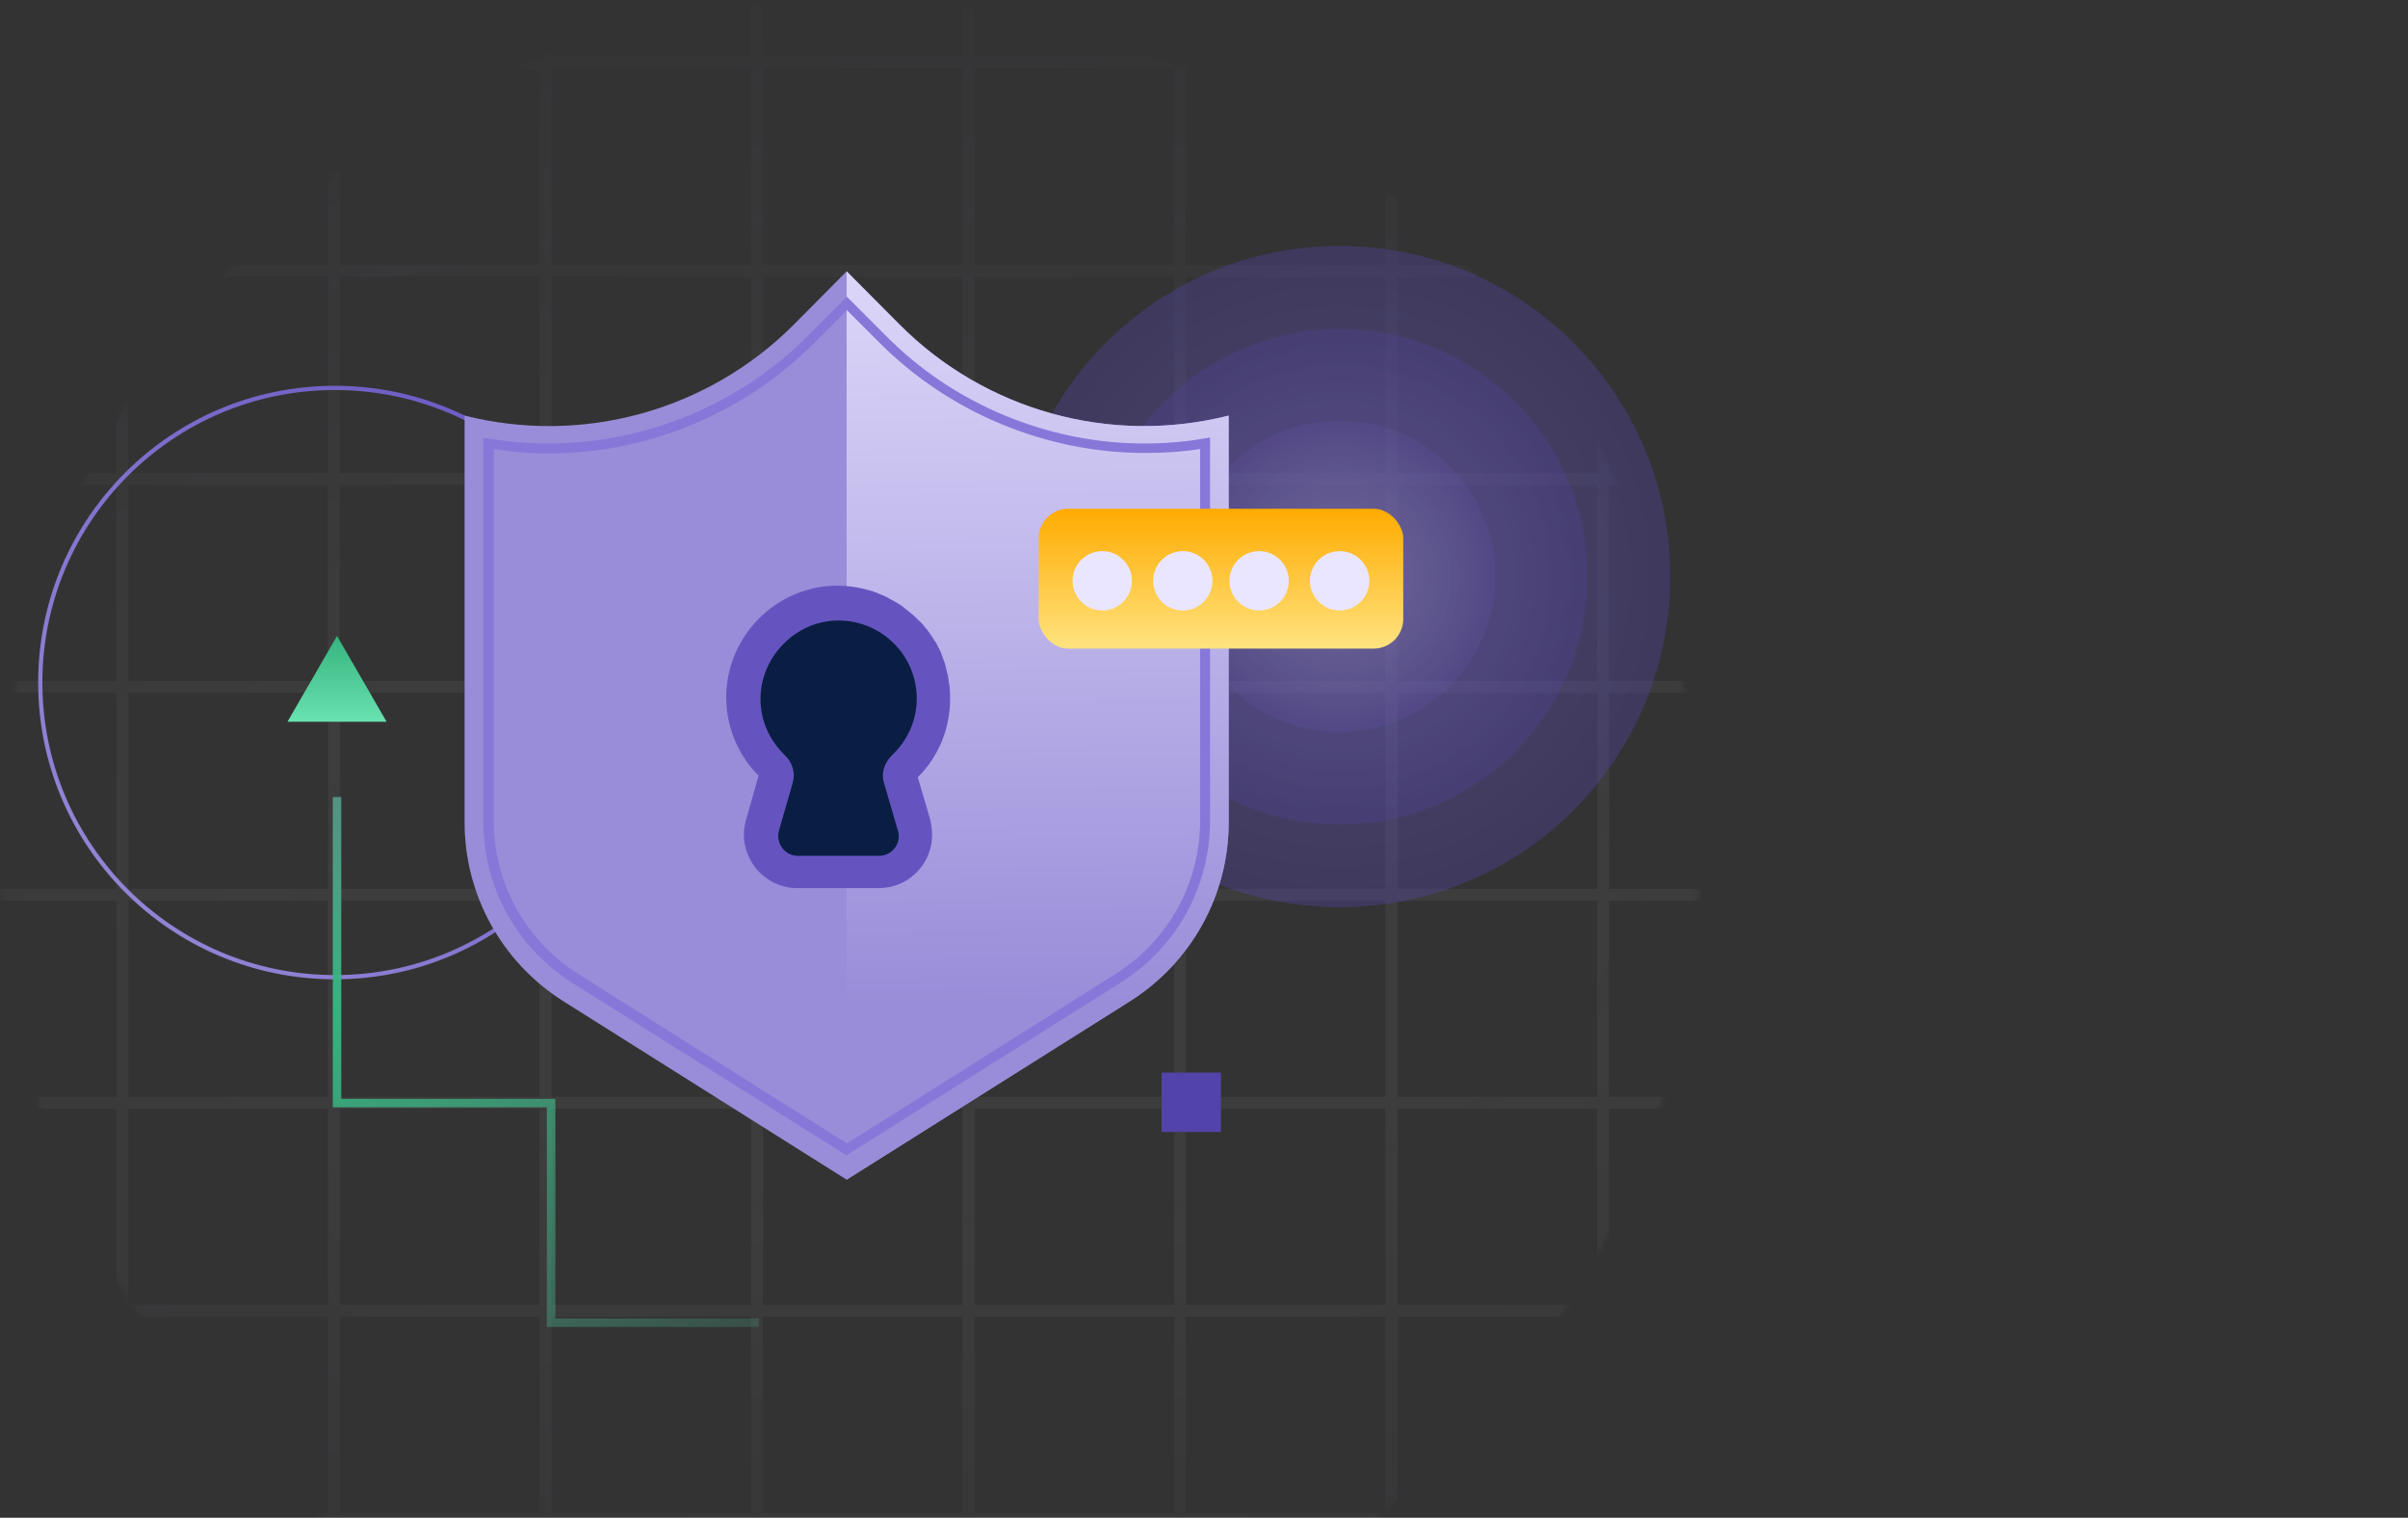 <svg width="568" height="358" viewBox="0 0 568 358" fill="none" xmlns="http://www.w3.org/2000/svg">
<rect x="0" y="0" width="568" height="358" fill="#333333" stroke="none"/>
<g clip-path="url(#clip0_2570_39258)">
<g opacity="0.25">
<mask id="mask0_2570_39258" style="mask-type:alpha" maskUnits="userSpaceOnUse" x="0" y="0" width="401" height="401">
<circle cx="200.5" cy="200.5" r="200.5" fill="#D9D9D9"/>
</mask>
<g mask="url(#mask0_2570_39258)">
<path opacity="0.2" d="M827.144 -84.653L-69.82 -84.653C-70.124 -84.877 -70.493 -84.999 -70.873 -85L-370.233 -85C-370.702 -85 -371.151 -84.817 -371.483 -84.491C-371.814 -84.165 -372 -83.724 -372 -83.263V211.079V505.413C-372 505.874 -371.814 506.316 -371.483 506.642C-371.151 506.967 -370.702 507.15 -370.233 507.15H-70.873C-70.493 507.149 -70.124 507.027 -69.82 506.803H827.144C827.518 506.803 827.878 506.656 828.143 506.396C828.408 506.135 828.557 505.782 828.557 505.413V211.079V-83.263C828.557 -83.631 828.408 -83.985 828.143 -84.246C827.878 -84.506 827.518 -84.653 827.144 -84.653ZM825.73 258.746H778.671V212.468H825.73V258.746ZM-368.466 163.759H-322.114V209.341H-368.474L-368.466 163.759ZM579.097 209.689V163.411H626.164V209.689H579.097ZM576.27 209.689H529.232V163.411H576.27V209.689ZM529.232 160.632V114.355H576.27V160.632H529.232ZM526.405 160.632H479.367V114.355H526.405V160.632ZM526.405 163.411V209.689H479.367V163.411H526.405ZM476.54 209.689H429.474V163.411H476.54V209.689ZM426.647 209.689H379.58V163.411H426.647V209.689ZM376.754 209.689H329.687V163.411H376.754V209.689ZM326.86 209.689H279.794V163.411H326.86V209.689ZM276.967 209.689H229.9V163.411H276.967V209.689ZM227.074 209.689H180.007V163.411H227.074V209.689ZM177.18 209.689H130.114V163.411L177.18 163.411V209.689ZM127.287 209.689H80.22V163.411H127.287V209.689ZM77.394 209.689H30.327V163.411H77.394V209.689ZM27.5 209.689H-19.566V163.411H27.5V209.689ZM-22.393 209.689H-69.113V163.411H-22.428L-22.393 209.689ZM-69.113 160.632V114.355H-22.428V160.632H-69.113ZM-72.647 209.341H-119.007V163.759H-72.647V209.341ZM-122.54 209.341H-168.9V163.759H-122.54V209.341ZM-172.434 209.341H-218.793V163.759H-172.434V209.341ZM-172.434 212.816V258.398H-218.793V212.816H-172.434ZM-168.9 212.816H-122.54V258.398H-168.9V212.816ZM-119.007 212.816H-72.647V258.398H-119.007V212.816ZM-69.113 261.525H-22.428V307.803H-69.113V261.525ZM-69.113 258.746V212.468H-22.428V258.746H-69.113ZM-19.602 212.468H27.465V258.746H-19.602V212.468ZM30.292 212.468H77.358V258.746H30.292V212.468ZM80.185 212.468H127.252V258.746H80.185V212.468ZM130.078 212.468H177.145V258.746H130.078V212.468ZM179.972 212.468H227.038V258.746H179.972V212.468ZM229.865 212.468H276.932V258.746H229.865V212.468ZM279.758 212.468H326.825V258.746H279.758V212.468ZM329.652 212.468H376.718V258.746H329.652V212.468ZM379.545 212.468H426.612V258.746H379.545V212.468ZM429.438 212.468H476.505V258.746H429.438V212.468ZM479.332 212.468H526.37V258.746H479.332V212.468ZM526.37 261.525V307.803H479.332V261.525H526.37ZM529.197 261.525H576.235V307.803H529.197V261.525ZM529.197 258.746V212.468H576.235V258.746H529.197ZM579.062 212.468H626.128V258.746H579.062V212.468ZM628.955 212.468L676.022 212.468V258.746L628.955 258.746V212.468ZM628.955 209.689V163.411H676.022V209.689L628.955 209.689ZM628.955 160.632V114.355H676.022V160.632H628.955ZM626.128 160.632H579.062V114.355H626.128V160.632ZM579.062 111.575V65.298H626.128V111.575H579.062ZM576.235 111.575H529.197V65.298H576.235V111.575ZM526.342 111.575H479.304V65.298H526.342V111.575ZM476.477 111.575H429.41V65.298H476.477V111.575ZM476.477 114.355V160.632H429.41V114.355H476.477ZM426.583 160.632H379.517V114.355H426.583V160.632ZM376.69 160.632H329.623V114.355H376.69V160.632ZM326.797 160.632H279.73V114.355H326.797V160.632ZM276.903 160.632H229.837V114.355H276.903V160.632ZM227.01 160.632H179.943V114.355H227.01V160.632ZM177.117 160.632L130.05 160.632V114.355L177.117 114.355V160.632ZM127.223 160.632H80.157V114.355H127.223V160.632ZM77.33 160.632H30.263V114.355H77.33V160.632ZM27.436 160.632H-19.63V114.355H27.436V160.632ZM-19.63 111.575V65.298H27.436V111.575H-19.63ZM-22.457 111.575H-69.113V65.298H-22.428L-22.457 111.575ZM-72.647 160.285H-119.007V114.674H-72.647V160.285ZM-122.54 160.285H-168.9V114.674H-122.54V160.285ZM-172.434 160.285H-218.793V114.674H-172.434V160.285ZM-222.327 160.285H-268.687V114.674H-222.327V160.285ZM-222.327 163.759V209.341H-268.687V163.759H-222.327ZM-222.327 212.816V258.398H-268.687V212.816H-222.327ZM-222.327 261.873V307.455H-268.687V261.873H-222.327ZM-218.793 261.873H-172.434V307.455H-218.793V261.873ZM-168.9 261.873H-122.54V307.455H-168.9V261.873ZM-119.007 261.873H-72.647V307.455H-119.007V261.873ZM-69.113 310.582H-22.428V356.853H-69.113V310.582ZM-19.602 310.582H27.465V356.853H-19.602V310.582ZM-19.602 307.803V261.525H27.465V307.803H-19.602ZM30.292 261.525H77.358V307.803H30.292V261.525ZM80.185 261.525H127.252V307.803H80.185V261.525ZM130.078 261.525H177.145V307.803H130.078V261.525ZM179.972 261.525H227.038V307.803H179.972V261.525ZM229.865 261.525H276.932V307.803H229.865V261.525ZM279.758 261.525H326.825V307.803H279.758V261.525ZM329.652 261.525H376.718V307.803H329.652V261.525ZM379.545 261.525H426.612V307.803H379.545V261.525ZM429.438 261.525H476.505V307.803H429.438V261.525ZM476.505 310.582V356.853H429.438V310.582H476.505ZM479.332 310.582H526.37V356.853H479.332V310.582ZM529.225 310.582H576.263V356.853H529.225V310.582ZM579.09 310.582H626.157V356.853H579.09V310.582ZM579.09 307.803V261.525H626.157V307.803H579.09ZM628.984 261.525L676.05 261.525V307.803L628.984 307.803V261.525ZM678.877 261.525H725.929V307.803H678.863L678.877 261.525ZM678.877 258.746V212.468H725.929V258.746H678.877ZM678.877 209.689V163.411H725.929V209.689H678.877ZM678.877 160.632V114.355H725.929V160.632H678.877ZM678.877 111.575V65.298H725.929V111.575H678.877ZM676.05 111.575H628.984V65.298H676.05V111.575ZM628.984 62.518V16.241H676.05V62.518H628.984ZM626.157 62.518H579.09V16.241H626.157V62.518ZM576.263 62.518H529.225V16.241H576.263V62.518ZM526.37 62.518H479.332V16.241H526.37V62.518ZM476.505 62.518H429.438V16.241H476.505V62.518ZM426.612 62.518H379.545V16.241L426.612 16.241V62.518ZM426.612 65.298V111.575H379.545V65.298H426.612ZM376.718 111.575H329.652V65.298H376.718V111.575ZM326.825 111.575H279.758V65.298H326.825V111.575ZM276.932 111.575H229.865V65.298H276.932V111.575ZM227.038 111.575H179.972V65.298H227.038V111.575ZM177.145 111.575L130.078 111.575V65.298L177.145 65.298V111.575ZM127.252 111.575H80.185V65.298H127.252V111.575ZM77.358 111.575H30.292V65.298H77.358V111.575ZM30.292 62.518V16.241H77.358V62.518H30.292ZM27.465 62.518H-19.602V16.241H27.465V62.518ZM-22.428 62.518H-69.113V16.241H-22.428V62.518ZM-72.647 111.2H-119.007V65.617H-72.647V111.2ZM-122.54 111.2H-168.9V65.617H-122.54V111.2ZM-172.434 111.2H-218.793V65.617H-172.434V111.2ZM-222.327 111.2H-268.687V65.617H-222.327V111.2ZM-272.22 111.2H-318.58V65.617H-272.22V111.2ZM-272.22 114.674V160.257H-318.58V114.674H-272.22ZM-272.22 163.731V209.314H-318.58V163.731H-272.22ZM-272.22 212.788V258.371H-318.58V212.788H-272.22ZM-272.22 261.845V307.428H-318.58V261.845H-272.22ZM-272.22 310.902V356.484H-318.58V310.93L-272.22 310.902ZM-268.687 310.902H-222.327V356.484H-268.687V310.902ZM-218.793 310.902H-172.434V356.484H-218.793V310.902ZM-168.9 310.902H-122.54V356.484H-168.9V310.902ZM-119.007 310.902H-72.647V356.484H-119.007V310.902ZM-69.113 359.632H-22.428V405.91H-69.113V359.632ZM-19.602 359.632H27.465V405.91H-19.602V359.632ZM30.292 359.632H77.358V405.91H30.292V359.632ZM30.292 356.853V310.582H77.358V356.853H30.292ZM80.185 310.582H127.252V356.853H80.185V310.582ZM130.078 310.582H177.145V356.853H130.078V310.582ZM179.972 310.582H227.038V356.853H179.972V310.582ZM229.865 310.582H276.932V356.853H229.865V310.582ZM279.758 310.582H326.825V356.853H279.758V310.582ZM329.652 310.582H376.718V356.853H329.652V310.582ZM379.545 310.582H426.612V356.853H379.545V310.582ZM426.612 359.632V405.91H379.545V359.632H426.612ZM429.438 359.632H476.505V405.91H429.438V359.632ZM479.332 359.632H526.37V405.91H479.332V359.632ZM529.225 359.632H576.263V405.91H529.225V359.632ZM579.09 359.632H626.157V405.91H579.09V359.632ZM628.984 359.632L676.05 359.632V405.91L628.984 405.91V359.632ZM628.984 356.853V310.582L676.05 310.582V356.853L628.984 356.853ZM678.877 310.582H725.929V356.853H678.863L678.877 310.582ZM728.77 310.582H775.837V356.853H728.756L728.77 310.582ZM728.77 307.803V261.525H775.837V307.803H728.77ZM728.77 258.746V212.468H775.837V258.746H728.77ZM728.77 209.689V163.411H775.837V209.689H728.77ZM728.77 160.632V114.355H775.837V160.632H728.77ZM728.77 111.575V65.298H775.837V111.575H728.77ZM728.77 62.518V16.241H775.837V62.518H728.77ZM725.943 62.518H678.877V16.241H725.929L725.943 62.518ZM678.877 13.461V-32.816H725.929V13.461H678.877ZM676.05 13.461H628.984V-32.816H676.05V13.461ZM626.157 13.461H579.09V-32.816H626.157V13.461ZM576.263 13.461H529.225V-32.816L576.263 -32.816V13.461ZM526.37 13.461H479.332V-32.816H526.37V13.461ZM476.505 13.461H429.438V-32.816H476.505V13.461ZM426.612 13.461L379.545 13.461V-32.816H426.612V13.461ZM376.718 13.461H329.652V-32.816H376.718V13.461ZM376.718 16.241V62.518H329.652V16.241H376.718ZM326.825 62.518H279.758V16.241H326.825V62.518ZM276.932 62.518H229.865V16.241H276.932V62.518ZM227.038 62.518H179.972V16.241H227.038V62.518ZM177.145 62.518L130.078 62.518V16.241H177.145V62.518ZM127.252 62.518H80.185V16.241H127.252V62.518ZM80.185 13.461V-32.816H127.252V13.461H80.185ZM77.358 13.461H30.292V-32.816H77.358V13.461ZM27.465 13.461H-19.602V-32.816L27.465 -32.816V13.461ZM-22.428 13.461H-69.113V-32.816H-22.428V13.461ZM-72.647 62.171H-119.007V16.588L-72.647 16.588V62.171ZM-122.54 62.171H-168.9V16.588H-122.54V62.171ZM-172.434 62.171H-218.793V16.588H-172.434V62.171ZM-218.793 13.114V-32.469H-172.434V13.114H-218.793ZM-222.327 13.114H-268.687V-32.469L-222.327 -32.469V13.114ZM-222.327 16.588V62.171H-268.687V16.588H-222.327ZM-272.22 62.171H-318.58V16.588H-272.22V62.171ZM-322.114 62.171H-368.474V16.588H-322.114V62.171ZM-322.114 65.645V111.2H-368.474V65.617L-322.114 65.645ZM-322.114 114.702V160.285H-368.474V114.674L-322.114 114.702ZM-322.114 212.816V258.398H-368.474V212.816H-322.114ZM-322.114 261.873V307.455H-368.474V261.873H-322.114ZM-322.114 310.93V356.484H-368.474V310.93H-322.114ZM-322.114 359.959V405.541H-368.474V359.959H-322.114ZM-318.58 359.959H-272.22V405.541H-318.58V359.959ZM-268.687 359.959H-222.327V405.541H-268.687V359.959ZM-222.327 409.016L-222.327 454.598H-268.687V409.016H-222.327ZM-218.793 409.016H-172.434L-172.434 454.598H-218.793L-218.793 409.016ZM-218.793 405.541V359.959H-172.434V405.541H-218.793ZM-168.9 359.959H-122.54V405.541H-168.9V359.959ZM-119.007 359.959H-72.647V405.541H-119.007V359.959ZM-69.113 408.668H-22.428V454.946H-69.113V408.668ZM-19.602 408.668H27.465V454.946H-19.602V408.668ZM30.292 408.668H77.358V454.946H30.292V408.668ZM80.185 408.668H127.252V454.946H80.185V408.668ZM80.185 405.889V359.611H127.252V405.889H80.185ZM130.078 359.611H177.145V405.889H130.078V359.611ZM179.972 359.611H227.038V405.889H179.972V359.611ZM229.865 359.611H276.932V405.889H229.865V359.611ZM279.758 359.611H326.825V405.889H279.758V359.611ZM329.652 359.611H376.718V405.889H329.652V359.611ZM376.718 408.668V454.946H329.652V408.668H376.718ZM379.545 408.668H426.612V454.946H379.545V408.668ZM429.438 408.668H476.505V454.946H429.438V408.668ZM479.332 408.668H526.37V454.946H479.332V408.668ZM529.225 408.668H576.263V454.946H529.225V408.668ZM579.09 408.668H626.157V454.946H579.09V408.668ZM628.984 408.668L676.05 408.668V454.946H628.984V408.668ZM678.877 408.668H725.929V454.946H678.863L678.877 408.668ZM678.877 405.889V359.611H725.929V405.889H678.877ZM728.77 359.611H775.837V405.889H728.756L728.77 359.611ZM778.664 359.611H825.723V405.889H778.664V359.611ZM778.664 356.832V310.582H825.723V356.853L778.664 356.832ZM778.664 307.782V261.504H825.723V307.782H778.664ZM778.664 209.668V163.391H825.723V209.668H778.664ZM778.664 160.611V114.334H825.723V160.611H778.664ZM778.664 111.554V65.277H825.723V111.554H778.664ZM778.664 62.497V16.22H825.723V62.497H778.664ZM778.664 13.44V-32.837L825.723 -32.837V13.44H778.664ZM775.837 13.44H728.756V-32.837H775.823L775.837 13.44ZM728.77 -35.617V-81.894H775.837V-35.617H728.77ZM725.943 -35.617H678.877V-81.894H725.929L725.943 -35.617ZM676.05 -35.617H628.984V-81.894H676.05V-35.617ZM626.157 -35.617H579.09V-81.894H626.157V-35.617ZM576.263 -35.617L529.225 -35.617V-81.894H576.263V-35.617ZM526.37 -35.617H479.332V-81.894H526.37V-35.617ZM476.505 -35.617H429.438V-81.894H476.505V-35.617ZM426.612 -35.617H379.545V-81.894L426.612 -81.894V-35.617ZM376.718 -35.617H329.652V-81.894H376.718V-35.617ZM326.825 -35.617H279.758V-81.894H326.825V-35.617ZM326.825 -32.837V13.44H279.758V-32.837H326.825ZM276.932 13.44H229.865V-32.837H276.932V13.44ZM227.038 13.44H179.972V-32.837H227.038V13.44ZM177.145 13.44H130.078V-32.837H177.145V13.44ZM130.078 -35.617V-81.894H177.145V-35.617H130.078ZM127.252 -35.617H80.185V-81.894H127.252V-35.617ZM77.358 -35.617H30.292V-81.894H77.358V-35.617ZM27.465 -35.617L-19.602 -35.617V-81.894H27.465V-35.617ZM-22.428 -35.617H-69.113V-81.894H-22.428V-35.617ZM-72.647 13.114L-119.007 13.114V-32.469H-72.647V13.114ZM-122.54 13.114H-168.9V-32.469H-122.54V13.114ZM-168.9 -35.943V-81.526H-122.54V-35.943H-168.9ZM-172.434 -35.943H-218.793V-81.526H-172.434V-35.943ZM-222.327 -35.943L-268.687 -35.943V-81.526H-222.327V-35.943ZM-272.22 -35.943H-318.58V-81.526H-272.22V-35.943ZM-272.22 -32.469V13.114H-318.58V-32.469H-272.22ZM-322.114 13.114H-368.474V-32.469H-322.114V13.114ZM-368.474 409.036H-322.114V454.619H-368.474V409.036ZM-318.58 409.036H-272.22V454.619H-318.58V409.036ZM-272.22 458.093V503.676H-318.58V458.093H-272.22ZM-268.687 458.093H-222.327V503.676H-268.687V458.093ZM-218.793 458.093H-172.434V503.676H-218.793V458.093ZM-168.9 458.093H-122.54V503.676H-168.9V458.093ZM-168.9 454.619L-168.9 409.036H-122.54L-122.54 454.619H-168.9ZM-119.007 409.036H-72.647V454.619H-119.007L-119.007 409.036ZM-69.113 457.746H-22.428V504.023H-69.113V457.746ZM-19.602 457.746H27.465V504.023H-19.602V457.746ZM30.292 457.746H77.358V504.023H30.292V457.746ZM80.185 457.746H127.252V504.023H80.185V457.746ZM130.078 457.746H177.145V504.023H130.078V457.746ZM130.078 454.966V408.689H177.145V454.966H130.078ZM179.972 408.689H227.038V454.966H179.972V408.689ZM229.865 408.689H276.932V454.966H229.865V408.689ZM279.758 408.689H326.825V454.966H279.758V408.689ZM326.825 457.746V504.023H279.758V457.746H326.825ZM329.652 457.746H376.718V504.023H329.652V457.746ZM379.545 457.746H426.612V504.023H379.545V457.746ZM429.438 457.746H476.505V504.023H429.438V457.746ZM479.332 457.746H526.37V504.023H479.332V457.746ZM529.225 457.746H576.263V504.023H529.225V457.746ZM579.09 457.746H626.157V504.023H579.09V457.746ZM628.984 457.746H676.05V504.023H628.984V457.746ZM678.877 457.746H725.929V504.023H678.863L678.877 457.746ZM728.77 457.746H775.837V504.023H728.756L728.77 457.746ZM728.77 454.966V408.689H775.837V454.966H728.77ZM778.664 408.689H825.723V454.966H778.664V408.689ZM825.723 -35.596L778.664 -35.596V-81.873H825.723V-35.596ZM276.932 -81.873V-35.596H229.865V-81.873H276.932ZM227.038 -35.596H179.972V-81.873H227.038V-35.596ZM-72.647 -35.943H-119.007V-81.526L-72.647 -81.526V-35.943ZM-322.114 -81.526V-35.943H-368.474V-81.526H-322.114ZM-368.474 458.093H-322.114V503.676H-368.474V458.093ZM-119.007 503.676V458.093H-72.647V503.676H-119.007ZM179.972 504.023V457.746H227.038V504.023H179.972ZM229.865 457.746H276.932V504.023H229.865V457.746ZM778.664 504.023V457.746H825.723V504.023H778.664Z" fill="url(#paint0_radial_2570_39258)"/>
</g>
</g>
<circle cx="79" cy="161" r="69.5" stroke="url(#paint1_linear_2570_39258)"/>
<circle cx="316" cy="136" r="78" fill="url(#paint2_radial_2570_39258)" fill-opacity="0.35"/>
<circle cx="316.032" cy="136.03" r="58.401" fill="url(#paint3_radial_2570_39258)" fill-opacity="0.25"/>
<circle opacity="0.15" cx="315.969" cy="135.968" r="36.644" fill="url(#paint4_radial_2570_39258)"/>
<path d="M79.5 150L91.191 170.25H67.809L79.5 150Z" fill="url(#paint5_linear_2570_39258)"/>
<path d="M212.141 76.438L199.703 64L187.383 76.438C167.084 96.855 137.514 105.068 109.588 98.028V194.01C109.588 211.142 118.388 226.982 132.821 236.135L199.703 278.259L266.586 236.135C281.019 226.982 289.819 211.142 289.819 194.01V98.028C261.893 105.068 232.323 96.855 212.141 76.438Z" fill="#998DD9"/>
<path d="M199.703 64L212.024 76.438C232.323 96.855 261.892 105.068 289.819 98.028V194.01C289.819 211.142 281.018 226.982 266.586 236.135L199.703 278.259V64Z" fill="url(#paint6_linear_2570_39258)"/>
<path d="M216.483 183.331C217.539 182.275 218.478 181.219 219.299 180.046C222.467 175.587 224.11 170.307 224.11 164.792C224.11 163.971 224.11 163.149 223.992 162.211C223.992 161.976 223.992 161.741 223.875 161.389C223.758 160.802 223.758 160.216 223.64 159.629C223.64 159.277 223.523 159.042 223.406 158.69C223.288 158.221 223.171 157.634 223.054 157.165V157.048C222.936 156.813 222.936 156.578 222.819 156.344C222.584 155.757 222.467 155.288 222.232 154.701C222.115 154.466 221.998 154.232 221.998 153.997C221.646 153.293 221.294 152.589 220.942 151.885C220.824 151.65 220.707 151.415 220.472 151.181C220.238 150.711 219.886 150.242 219.651 149.89C219.416 149.655 219.299 149.303 219.064 149.069C218.83 148.717 218.595 148.365 218.243 148.013C218.008 147.661 217.774 147.426 217.539 147.191C217.304 146.839 216.952 146.605 216.6 146.253C216.365 146.018 216.131 145.783 215.779 145.431C215.544 145.197 215.309 144.962 215.075 144.845L214.957 144.727C214.371 144.258 213.667 143.671 213.08 143.202L212.963 143.084C212.728 142.967 212.493 142.732 212.259 142.615C211.907 142.38 211.555 142.146 211.085 141.911C211.085 141.911 209.325 140.972 208.973 140.738C208.738 140.62 208.386 140.503 208.152 140.386C207.682 140.151 207.213 140.034 206.744 139.799C206.509 139.682 206.274 139.682 206.04 139.564L205.805 139.447C205.336 139.33 204.984 139.212 204.514 139.095C202.285 138.508 200.055 138.156 197.709 138.156C197.357 138.156 197.005 138.156 196.653 138.156C182.924 138.626 171.777 149.89 171.308 163.619C171.073 170.894 173.889 177.934 178.935 182.979L176.001 193.305C174.828 197.177 175.649 201.166 177.996 204.452C180.46 207.62 184.097 209.497 188.087 209.497H207.213C208.269 209.497 209.208 209.38 210.264 209.145C215.075 207.972 218.712 204.1 219.651 199.289C220.003 197.294 219.886 195.299 219.416 193.305L216.483 183.331Z" fill="#6554C0"/>
<path d="M216.248 164.794C216.248 154.351 207.565 146.02 197.122 146.372C187.618 146.724 179.756 154.703 179.404 164.207C179.169 169.722 181.516 174.651 185.153 178.171C186.914 179.813 187.618 182.278 187.031 184.507L183.745 195.889C182.924 198.94 185.153 201.873 188.204 201.873H207.33C210.499 201.873 212.728 198.822 211.789 195.889L208.504 184.625C207.8 182.278 208.621 179.931 210.381 178.171C214.019 174.768 216.248 169.957 216.248 164.794Z" fill="#091E42"/>
<path d="M199.656 272.525L135.12 231.926C121.861 223.595 113.999 209.28 113.999 193.674V103.324L115.407 103.441C120.101 104.263 124.794 104.615 129.488 104.615C152.251 104.615 174.545 95.345 190.621 79.152L199.773 70L208.925 79.152C224.883 95.345 247.178 104.615 269.941 104.615C274.635 104.615 279.328 104.263 284.022 103.441L285.43 103.207V193.557C285.43 209.163 277.568 223.478 264.309 231.809L199.656 272.525ZM116.463 105.905V193.557C116.463 208.341 123.973 221.952 136.528 229.814L199.773 269.709L263.018 229.814C275.573 221.952 283.083 208.341 283.083 193.557V105.905C278.742 106.609 274.4 106.844 270.059 106.844C246.708 106.844 223.827 97.34 207.283 80.678L199.773 73.168L192.263 80.678C175.719 97.457 152.838 106.961 129.488 106.961C125.146 106.961 120.805 106.609 116.463 105.905Z" fill="#8777D9"/>
<rect x="245" y="120" width="86" height="33" rx="7" fill="url(#paint7_linear_2570_39258)"/>
<circle cx="260" cy="137" r="7" fill="#EAE6FF"/>
<circle cx="279" cy="137" r="7" fill="#EAE6FF"/>
<circle cx="297" cy="137" r="7" fill="#EAE6FF"/>
<circle cx="316" cy="137" r="7" fill="#EAE6FF"/>
<path d="M179 312L130 312L130 260.199L79.5 260.199L79.5 188" stroke="url(#paint8_linear_2570_39258)" stroke-width="2"/>
<rect x="274" y="253" width="14" height="14" fill="#5243AA"/>
</g>
<defs>
<radialGradient id="paint0_radial_2570_39258" cx="0" cy="0" r="1" gradientUnits="userSpaceOnUse" gradientTransform="translate(228.282 212.769) scale(594.494 286.419)">
<stop offset="0.245" stop-color="white"/>
<stop offset="1" stop-color="#6554C0" stop-opacity="0"/>
</radialGradient>
<linearGradient id="paint1_linear_2570_39258" x1="149" y1="91" x2="9" y2="231" gradientUnits="userSpaceOnUse">
<stop stop-color="#6554C0"/>
<stop offset="1" stop-color="#998DD9"/>
</linearGradient>
<radialGradient id="paint2_radial_2570_39258" cx="0" cy="0" r="1" gradientUnits="userSpaceOnUse" gradientTransform="translate(316 136) rotate(90) scale(78)">
<stop stop-color="#8777D9"/>
<stop offset="1" stop-color="#5243AA"/>
</radialGradient>
<radialGradient id="paint3_radial_2570_39258" cx="0" cy="0" r="1" gradientUnits="userSpaceOnUse" gradientTransform="translate(316.032 136.03) rotate(90) scale(58.401)">
<stop stop-color="#8777D9"/>
<stop offset="1" stop-color="#5243AA"/>
</radialGradient>
<radialGradient id="paint4_radial_2570_39258" cx="0" cy="0" r="1" gradientUnits="userSpaceOnUse" gradientTransform="translate(315.969 135.968) rotate(90) scale(36.644)">
<stop offset="0.292" stop-color="#C0B6F2"/>
<stop offset="1" stop-color="#6554C0"/>
</radialGradient>
<linearGradient id="paint5_linear_2570_39258" x1="79.5" y1="150" x2="79.5" y2="177" gradientUnits="userSpaceOnUse">
<stop stop-color="#36B37E"/>
<stop offset="1" stop-color="#79F2C0"/>
</linearGradient>
<linearGradient id="paint6_linear_2570_39258" x1="241.999" y1="27" x2="244.761" y2="278.259" gradientUnits="userSpaceOnUse">
<stop stop-color="#EAE6FF"/>
<stop offset="0.833" stop-color="#998DD9"/>
</linearGradient>
<linearGradient id="paint7_linear_2570_39258" x1="288" y1="120" x2="288" y2="153" gradientUnits="userSpaceOnUse">
<stop stop-color="#FFAB00"/>
<stop offset="1" stop-color="#FFE380"/>
</linearGradient>
<linearGradient id="paint8_linear_2570_39258" x1="88" y1="409" x2="-73.117" y2="158.855" gradientUnits="userSpaceOnUse">
<stop stop-color="#53B497" stop-opacity="0"/>
<stop offset="0.499" stop-color="#36B37E"/>
<stop offset="1" stop-color="#C0B6F2" stop-opacity="0"/>
</linearGradient>
<clipPath id="clip0_2570_39258">
<rect width="568" height="358" fill="white"/>
</clipPath>
</defs>
</svg>
